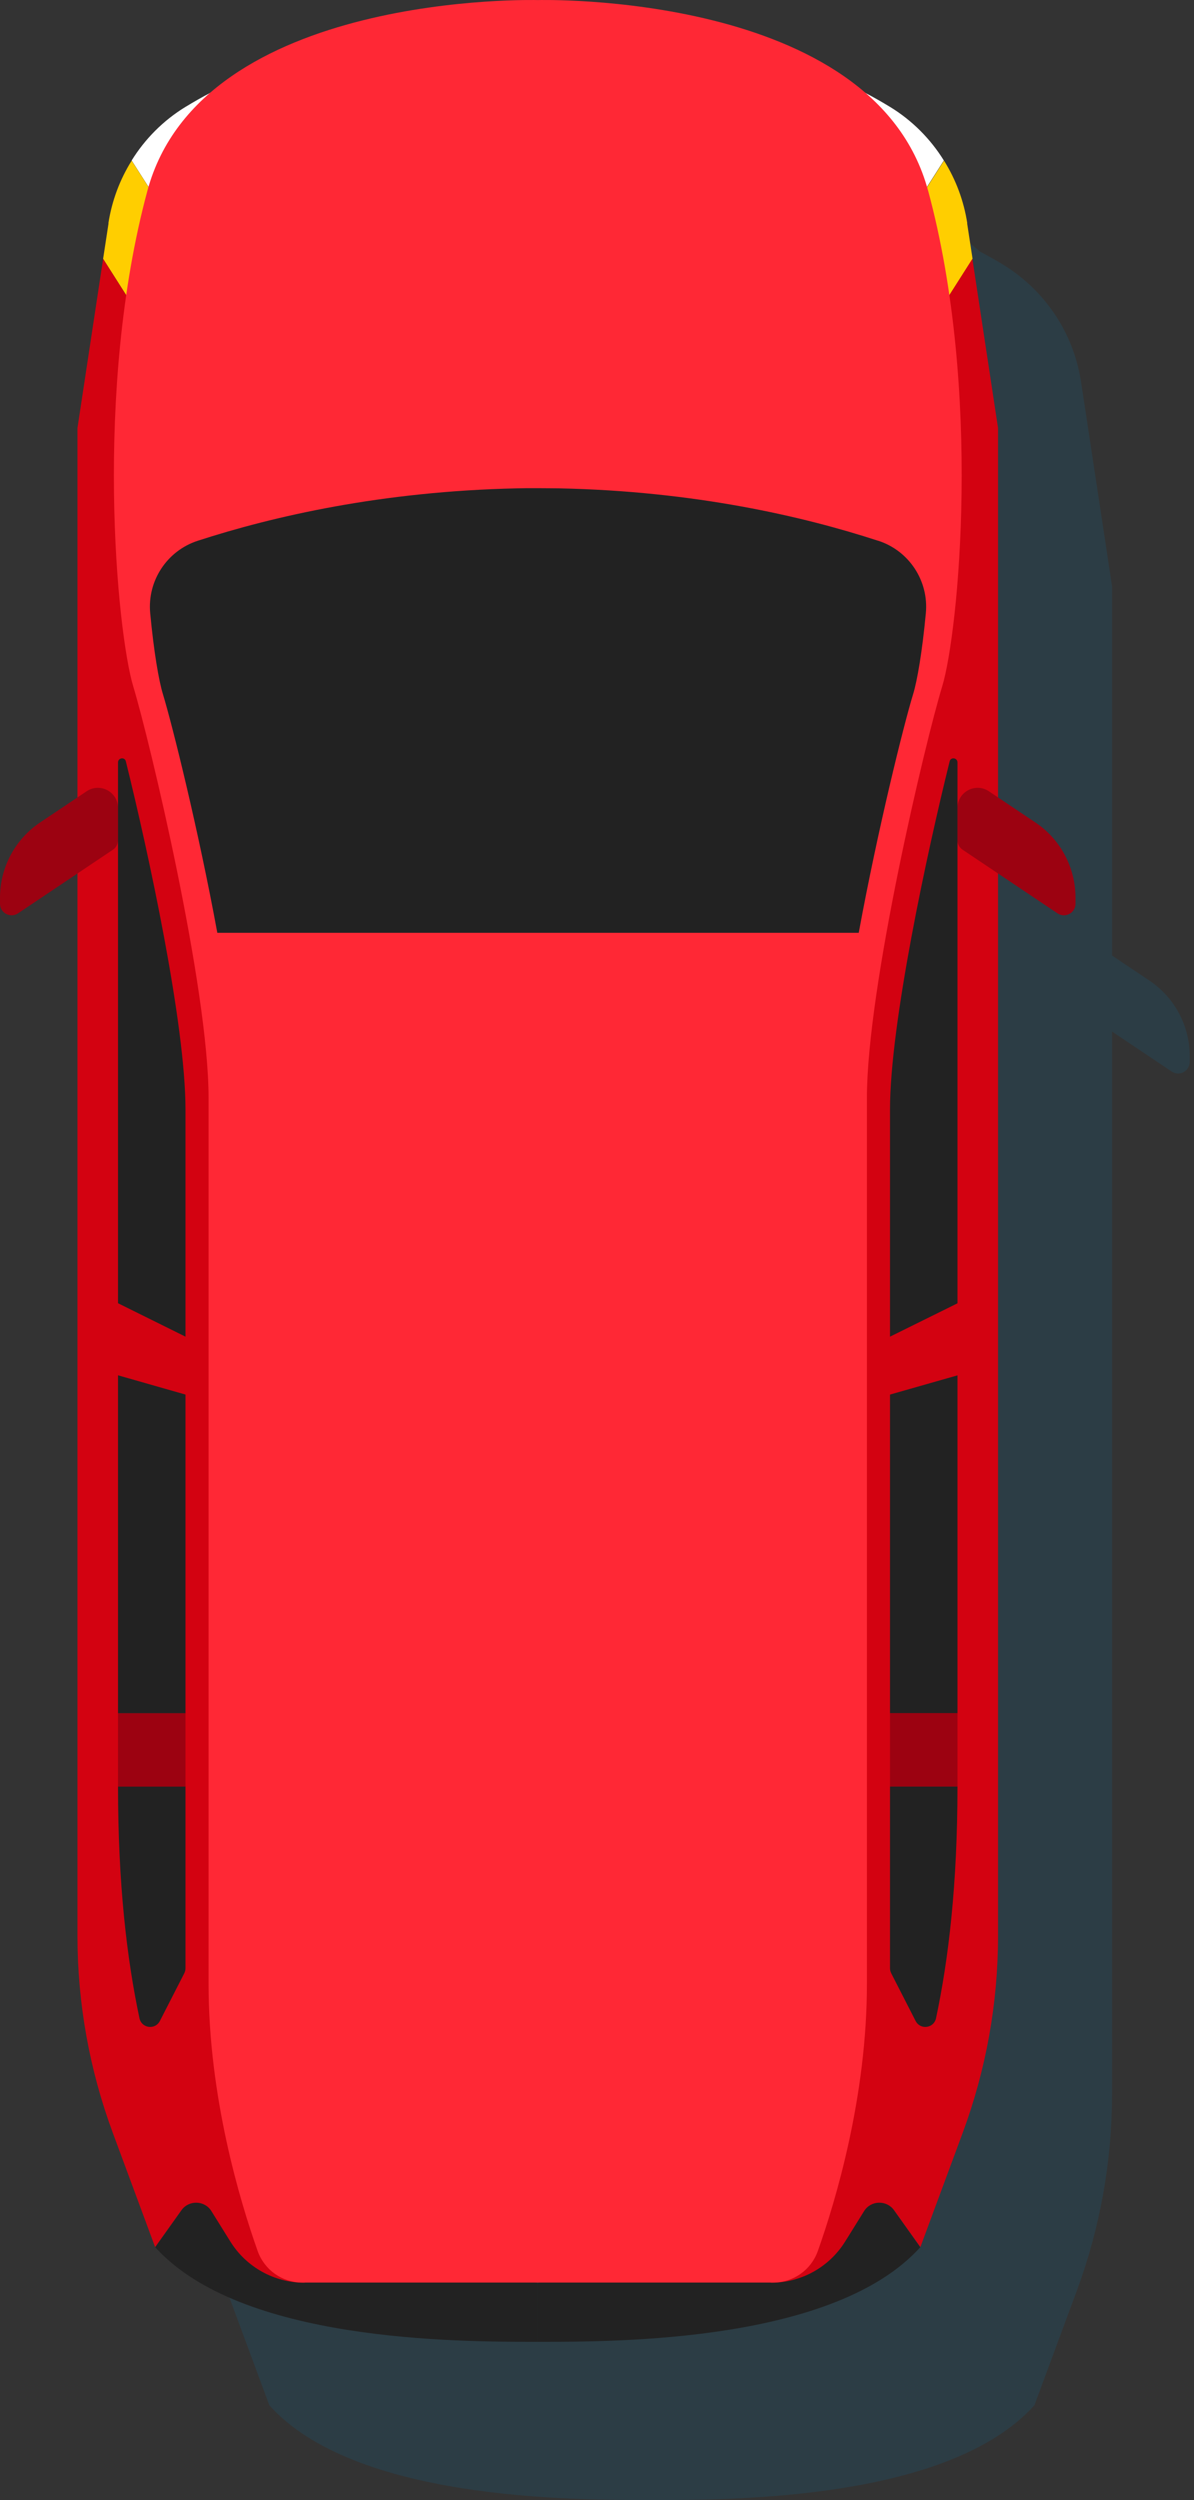 <svg width="269" height="563" viewBox="0 0 269 563" fill="none" xmlns="http://www.w3.org/2000/svg">
<rect x="0" y="0" width="269" height="563" fill="#333333" stroke="none"/>
<path d="M29.745 241.343L43.184 232.334L43.184 471.613C43.184 486.724 45.888 501.712 51.132 515.881L60.679 541.64C79.853 562.976 128.486 562.976 146.841 562.976C165.196 562.976 213.788 562.976 233.044 541.64L242.59 515.881C247.834 501.712 250.539 486.724 250.539 471.613L250.539 232.293L263.977 241.302C265.698 242.449 268.033 241.22 268.033 239.132V237.78C268.033 230.982 264.633 224.635 258.979 220.827L250.539 215.175V132.003L244.762 93.918L243.533 85.892C242.754 80.814 240.951 76.022 238.288 71.763C235.256 66.931 231.159 62.795 226.202 59.724C224.563 58.7 222.719 57.676 220.794 56.652C195.146 34.293 146.841 35.603 146.841 35.603C146.841 35.603 98.536 34.252 72.888 56.652C70.921 57.676 69.119 58.741 67.48 59.724C62.522 62.754 58.384 66.931 55.393 71.763C52.73 76.022 50.928 80.814 50.149 85.892L48.92 93.918L43.143 132.003L43.143 215.175L34.703 220.827C29.049 224.594 25.648 230.982 25.648 237.78V239.132C25.648 241.22 27.984 242.449 29.704 241.302L29.745 241.343Z" fill="#12688E" fill-opacity="0.2"/>
<path d="M34.948 506.012C54.164 527.348 102.796 527.348 121.151 527.348V514.079L44.413 492.744L34.989 506.012H34.948Z" fill="#222222"/>
<path d="M121.151 4.971C81.409 4.971 56.089 15.332 41.749 24.096C36.792 27.126 32.654 31.303 29.663 36.135L48.878 66.275L119.553 27.167L121.151 4.971Z" fill="white"/>
<path d="M24.459 50.263L23.23 58.289L33.678 74.711L48.878 66.316L29.663 36.176C26.999 40.435 25.197 45.226 24.418 50.304L24.459 50.263Z" fill="#FFCE00"/>
<path d="M23.231 58.29L17.454 96.375L17.454 435.985C17.454 451.096 20.158 466.084 25.402 480.253L34.949 506.012L40.848 497.739C42.528 495.364 46.134 495.446 47.65 497.944L51.91 504.783C55.516 510.557 61.825 514.038 68.586 514.038L85.302 505.315L119.554 27.208L33.678 74.711L23.231 58.29Z" fill="#D30211"/>
<path d="M4.056 205.674L25.443 191.341C26.18 190.849 26.59 190.03 26.59 189.17V181.963C26.59 178.318 22.534 176.148 19.502 178.195L9.054 185.198C3.4 188.966 -0 195.354 -0 202.152V203.503C-0 205.592 2.335 206.821 4.056 205.674Z" fill="#9C0211"/>
<path d="M41.79 249.82C41.79 230.573 33.432 191.914 28.352 171.439C28.106 170.415 26.59 170.62 26.59 171.684L26.59 385.819H41.79L41.79 249.861V249.82Z" fill="#222222"/>
<path d="M36.013 455.109L41.503 444.38C41.667 444.053 41.79 443.643 41.79 443.274L41.79 402.282H26.59C26.59 424.314 28.597 441.186 31.424 454.495C31.916 456.748 34.948 457.157 36.013 455.109Z" fill="#222222"/>
<path d="M26.59 385.779V401.873C26.59 401.873 26.59 402.159 26.59 402.323H41.79V385.82H26.59V385.779Z" fill="#9C0211"/>
<path d="M25.279 309.323L43.634 314.564V301.91L25.279 292.819L25.279 309.323Z" fill="#D30211"/>
<path d="M207.354 506.012C188.139 527.348 139.506 527.348 121.151 527.348V514.079L197.89 492.744L207.314 506.012H207.354Z" fill="#222222"/>
<path d="M121.15 4.971C160.892 4.971 186.212 15.332 200.552 24.096C205.51 27.126 209.648 31.303 212.639 36.135L193.423 66.275L122.748 27.167L121.15 4.971Z" fill="white"/>
<path d="M217.883 50.263L219.112 58.289L208.665 74.711L193.464 66.316L212.68 36.176C215.343 40.435 217.146 45.226 217.924 50.304L217.883 50.263Z" fill="#FFCE00"/>
<path d="M219.072 58.29L224.849 96.375L224.849 435.985C224.849 451.096 222.145 466.084 216.9 480.253L207.354 506.012L201.454 497.739C199.774 495.364 196.169 495.446 194.653 497.944L190.392 504.783C186.787 510.557 180.477 514.038 173.717 514.038L157.001 505.315L122.749 27.208L208.624 74.711L219.072 58.29Z" fill="#D30211"/>
<path d="M209.075 42.892C196.907 -2.114 121.151 0.016 121.151 0.016C121.151 0.016 45.395 -2.114 33.227 42.892C21.059 87.898 26.344 142.404 30.031 154.607C33.719 166.77 46.993 222.382 46.993 247.24L46.993 446.796C46.993 472.145 54.04 495.61 58.056 506.912C59.572 511.171 63.587 513.997 68.094 513.997H174.209C178.715 513.997 182.731 511.171 184.246 506.912C188.262 495.61 195.309 472.145 195.309 446.796L195.309 247.199C195.309 222.3 208.542 166.729 212.271 154.567C215.958 142.404 221.284 87.857 209.075 42.851V42.892Z" fill="#FF2835"/>
<path d="M197.809 121.764C180.847 116.236 156.346 110.585 125.986 109.97C124.716 109.97 123.405 109.929 121.193 109.929C118.98 109.929 117.628 109.929 116.399 109.97C85.999 110.626 61.498 116.277 44.577 121.764C37.612 124.017 33.146 130.815 33.842 138.104C34.662 146.786 35.768 153.256 36.71 156.327C38.841 163.33 44.7 186.877 48.961 210.056L193.466 210.056C197.727 186.877 203.585 163.289 205.716 156.327C206.658 153.256 207.765 146.786 208.584 138.104C209.28 130.815 204.815 124.017 197.85 121.764H197.809Z" fill="#222222"/>
<path d="M238.247 205.674L216.86 191.341C216.122 190.849 215.713 190.03 215.713 189.17V181.963C215.713 178.318 219.769 176.148 222.801 178.195L233.248 185.198C238.902 188.966 242.303 195.354 242.303 202.152V203.503C242.303 205.592 239.967 206.821 238.247 205.674Z" fill="#9C0211"/>
<path d="M200.513 249.82C200.513 230.573 208.871 191.914 213.951 171.439C214.197 170.415 215.713 170.62 215.713 171.684L215.713 385.819H200.513L200.513 249.861V249.82Z" fill="#222222"/>
<path d="M206.29 455.109L200.799 444.38C200.636 444.053 200.513 443.643 200.513 443.274V402.282H215.713C215.713 424.314 213.705 441.186 210.878 454.495C210.387 456.748 207.355 457.157 206.29 455.109Z" fill="#222222"/>
<path d="M200.513 402.282H215.713V385.779H200.513V402.282Z" fill="#9C0211"/>
<path d="M217.064 309.323L198.668 314.564V301.91L217.064 292.819V309.323Z" fill="#D30211"/>
</svg>
